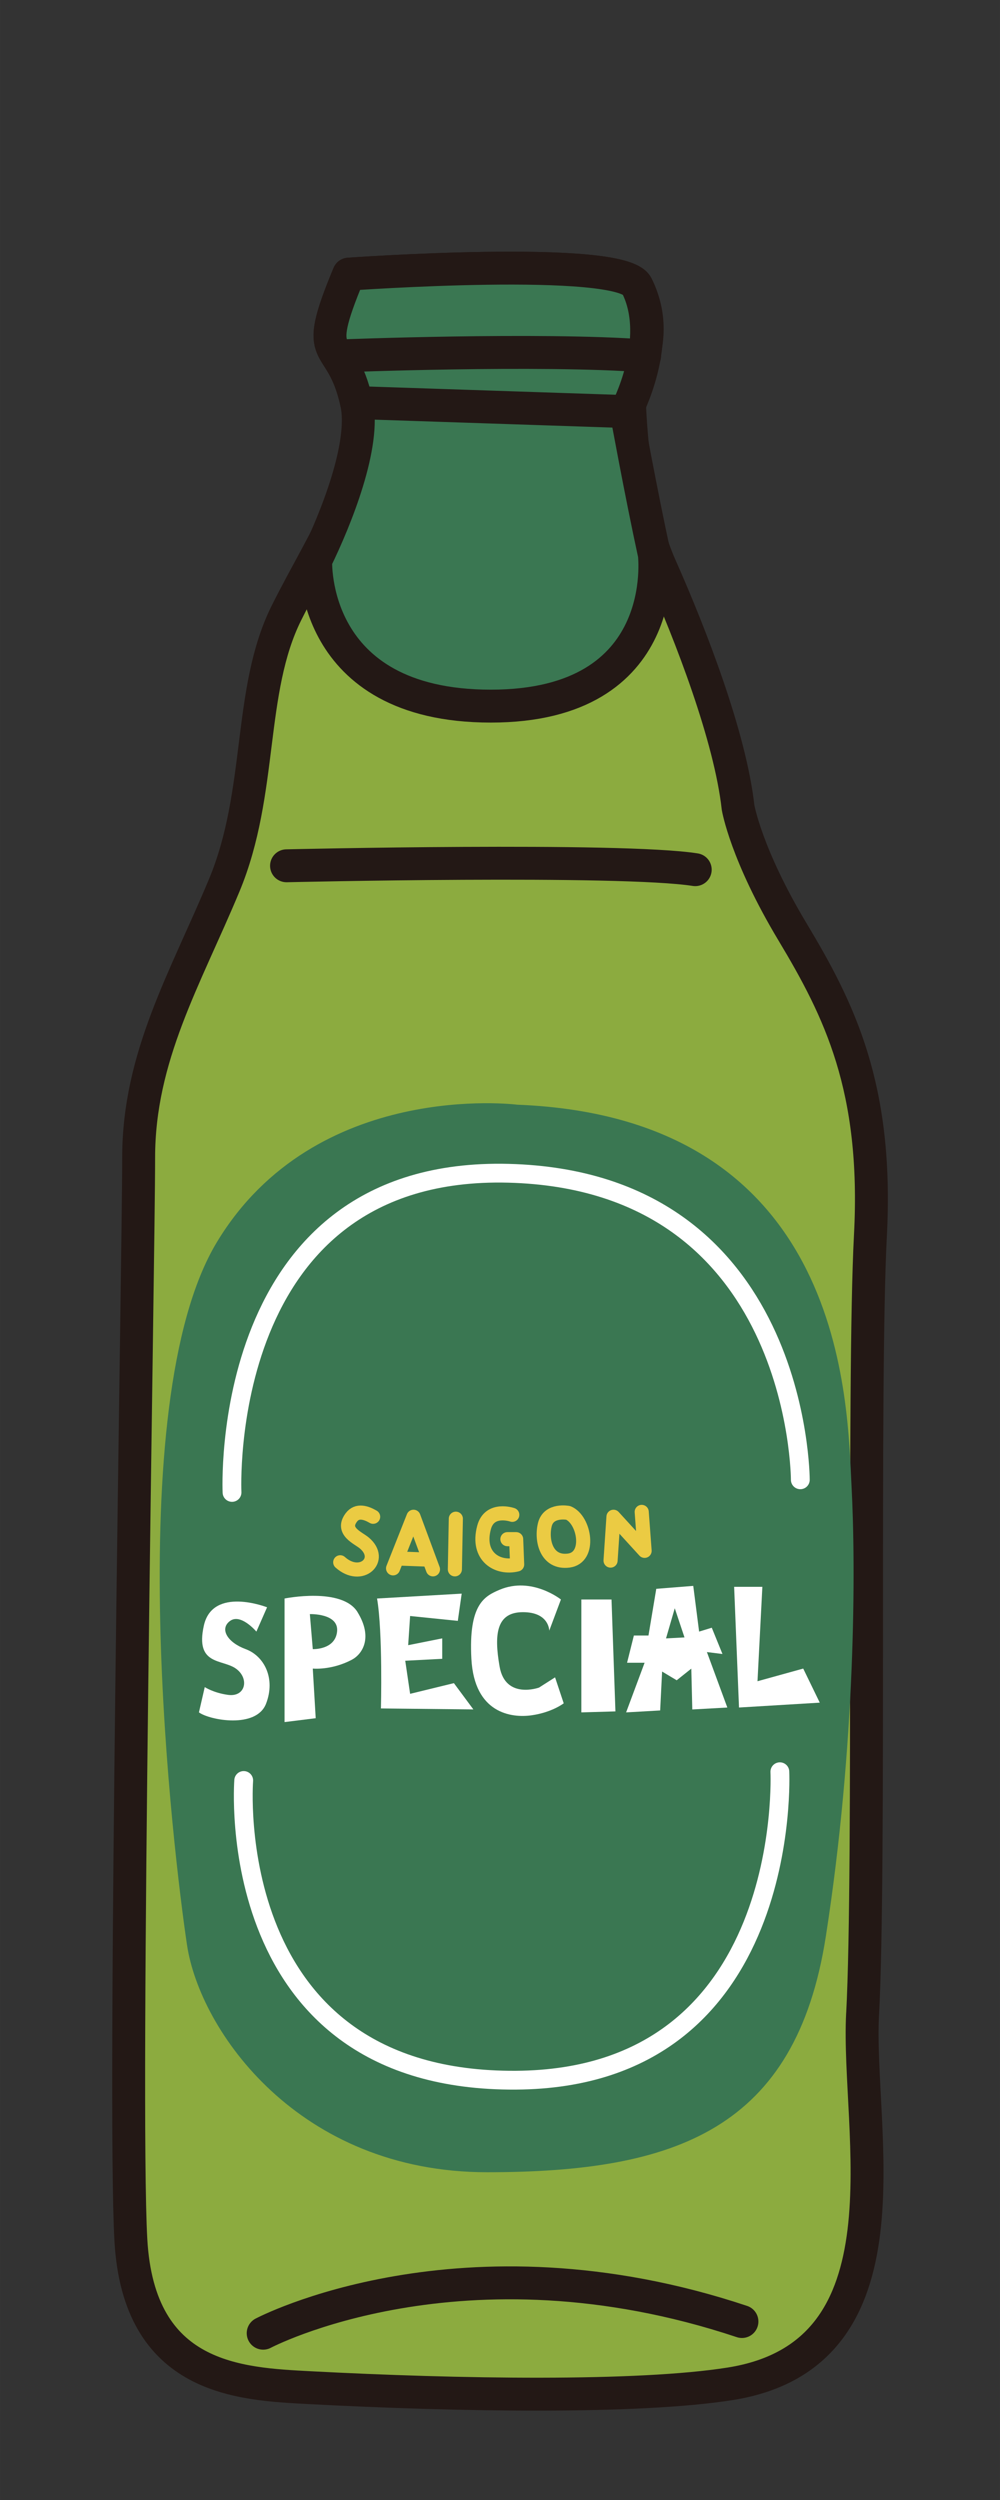 <?xml version="1.0" encoding="UTF-8"?>
<svg xmlns="http://www.w3.org/2000/svg" id="a" width="10mm" height="25mm" viewBox="0 0 28.346 70.866">
  <rect x="0" y="0" width="28.346" height="70.866" fill="#333333" stroke="none"/>
  <defs>
    <style>.b,.c,.d,.e,.f{stroke-linecap:round;stroke-linejoin:round;}.b,.c,.f{stroke:#231815;stroke-width:.933px;}.b,.d,.e{fill:none;}.g,.c{fill:#3a7752;}.d{stroke:#fff;stroke-width:.533px;}.h{fill:#fff;}.e{stroke:#ebcb43;stroke-width:.4px;}.f{fill:#8cab3f;}</style>
  </defs>
  <path class="f" d="M24.451,57.09c-.174,3.313,1.52,9.646-3.751,10.482-2.623.416-7.723.331-11.916.11-1.995-.105-4.855-.221-5.075-4.193-.221-3.972.221-27.804.221-30.673s1.324-5.075,2.427-7.723c1.103-2.648.662-5.517,1.765-7.723,1.103-2.207,2.427-3.972,1.986-5.958s-1.324-.993-.221-3.641c0,0,7.723-.552,8.165.331.772,1.545-.221,2.869-.221,2.869,0,0,0,3.089.883,5.075.883,1.986,1.986,4.855,2.207,6.841,0,0,.221,1.324,1.545,3.531,1.324,2.207,2.427,4.413,2.207,8.606s0,17.874-.221,22.067Z"></path>
  <path class="c" d="M18.548,15.715c-.372-1.707-.8-4.055-.8-4.055,0,0,1.076-2.014.303-3.558-.441-.883-8.165-.331-8.165-.331-1.103,2.648-.221,1.655.221,3.641.264,1.187-.585,3.297-1.158,4.468,0,0-.201,4.136,4.964,4.136s4.635-4.302,4.635-4.302Z"></path>
  <path class="b" d="M9.666,10.088s5.627-.221,8.606,0"></path>
  <line class="b" x1="10.108" y1="11.412" x2="17.583" y2="11.661"></line>
  <path class="g" d="M14.659,31.314s-5.712-.729-8.507,3.889-1.215,17.501-.851,19.931,3.16,6.441,8.507,6.441,8.75-1.215,9.601-6.684.851-10.452.729-12.761-.122-10.452-9.479-10.816Z"></path>
  <path class="e" d="M10.577,42.995c-.198-.115-.452-.203-.618.019-.297.395.192.575.37.726.552.469-.093,1.074-.685.545"></path>
  <polyline class="e" points="11.142 44.457 11.721 42.995 12.273 44.485"></polyline>
  <line class="e" x1="11.363" y1="44.181" x2="12.135" y2="44.209"></line>
  <line class="e" x1="12.921" y1="43.05" x2="12.894" y2="44.485"></line>
  <path class="e" d="M14.521,42.94s-.645-.224-.8.359c-.221.827.386,1.186.938,1.048l-.028-.717h-.248"></path>
  <path class="e" d="M16.107,42.885s-.552-.11-.662.331.041,1.103.676,1.021.455-1.158-.014-1.352Z"></path>
  <polyline class="e" points="17.307 44.237 17.39 42.995 18.272 43.961 18.19 42.857"></polyline>
  <path class="h" d="M7.267,46.25s-.441-.524-.745-.303-.083.607.441.8.855.827.579,1.545-1.6.469-1.903.248l.165-.717s.248.165.662.221c.499.067.607-.469.221-.745s-1.158-.083-.91-1.214,1.793-.524,1.793-.524l-.303.69Z"></path>
  <path class="h" d="M10.135,45.698c-.441-.717-2.069-.386-2.069-.386v3.503s.883-.11.883-.11l-.083-1.407s.524.055,1.103-.248c.309-.162.607-.634.165-1.352ZM8.866,46.747l-.083-.993s.827-.028.772.496c-.055.524-.69.497-.69.497Z"></path>
  <path class="h" d="M10.687,45.312l2.4-.138-.11.772-1.352-.138-.055.827.965-.193v.579l-1.048.055.138.938,1.241-.303.552.745-2.62-.028s.055-2.151-.11-3.117Z"></path>
  <path class="h" d="M14.162,45.064c-.432.183-.883.414-.8,1.958s1.131,1.683,1.71,1.6.907-.339.907-.339l-.245-.736-.455.29s-.952.345-1.117-.593-.083-1.545.662-1.545.745.524.745.524l.331-.883s-.827-.662-1.738-.276Z"></path>
  <polygon class="h" points="16.479 45.34 17.334 45.34 17.445 48.512 16.479 48.54 16.479 45.34"></polygon>
  <path class="h" d="M20.617,48.402l-.579-1.572.441.055-.303-.745-.359.11-.166-1.296-1.048.083-.221,1.324h-.414l-.193.772h.497l-.524,1.407.965-.055.055-1.103.414.248.414-.331.028,1.158.993-.055ZM18.879,46.443l.248-.855.276.827-.524.028Z"></path>
  <polygon class="h" points="20.81 44.981 21.61 44.981 21.472 47.657 22.768 47.298 23.237 48.264 20.948 48.402 20.81 44.981"></polygon>
  <path class="d" d="M22.686,41.947s0-8.479-8.275-8.689c-8.275-.209-7.834,9.047-7.834,9.047"></path>
  <path class="d" d="M6.908,50.47s-.668,8.554,7.723,8.496c7.889-.055,7.475-8.744,7.475-8.744"></path>
  <path class="f" d="M8.122,24.542s9.489-.221,11.585.11"></path>
  <path class="f" d="M7.46,66.138s5.627-2.979,13.571-.331"></path>
</svg>
